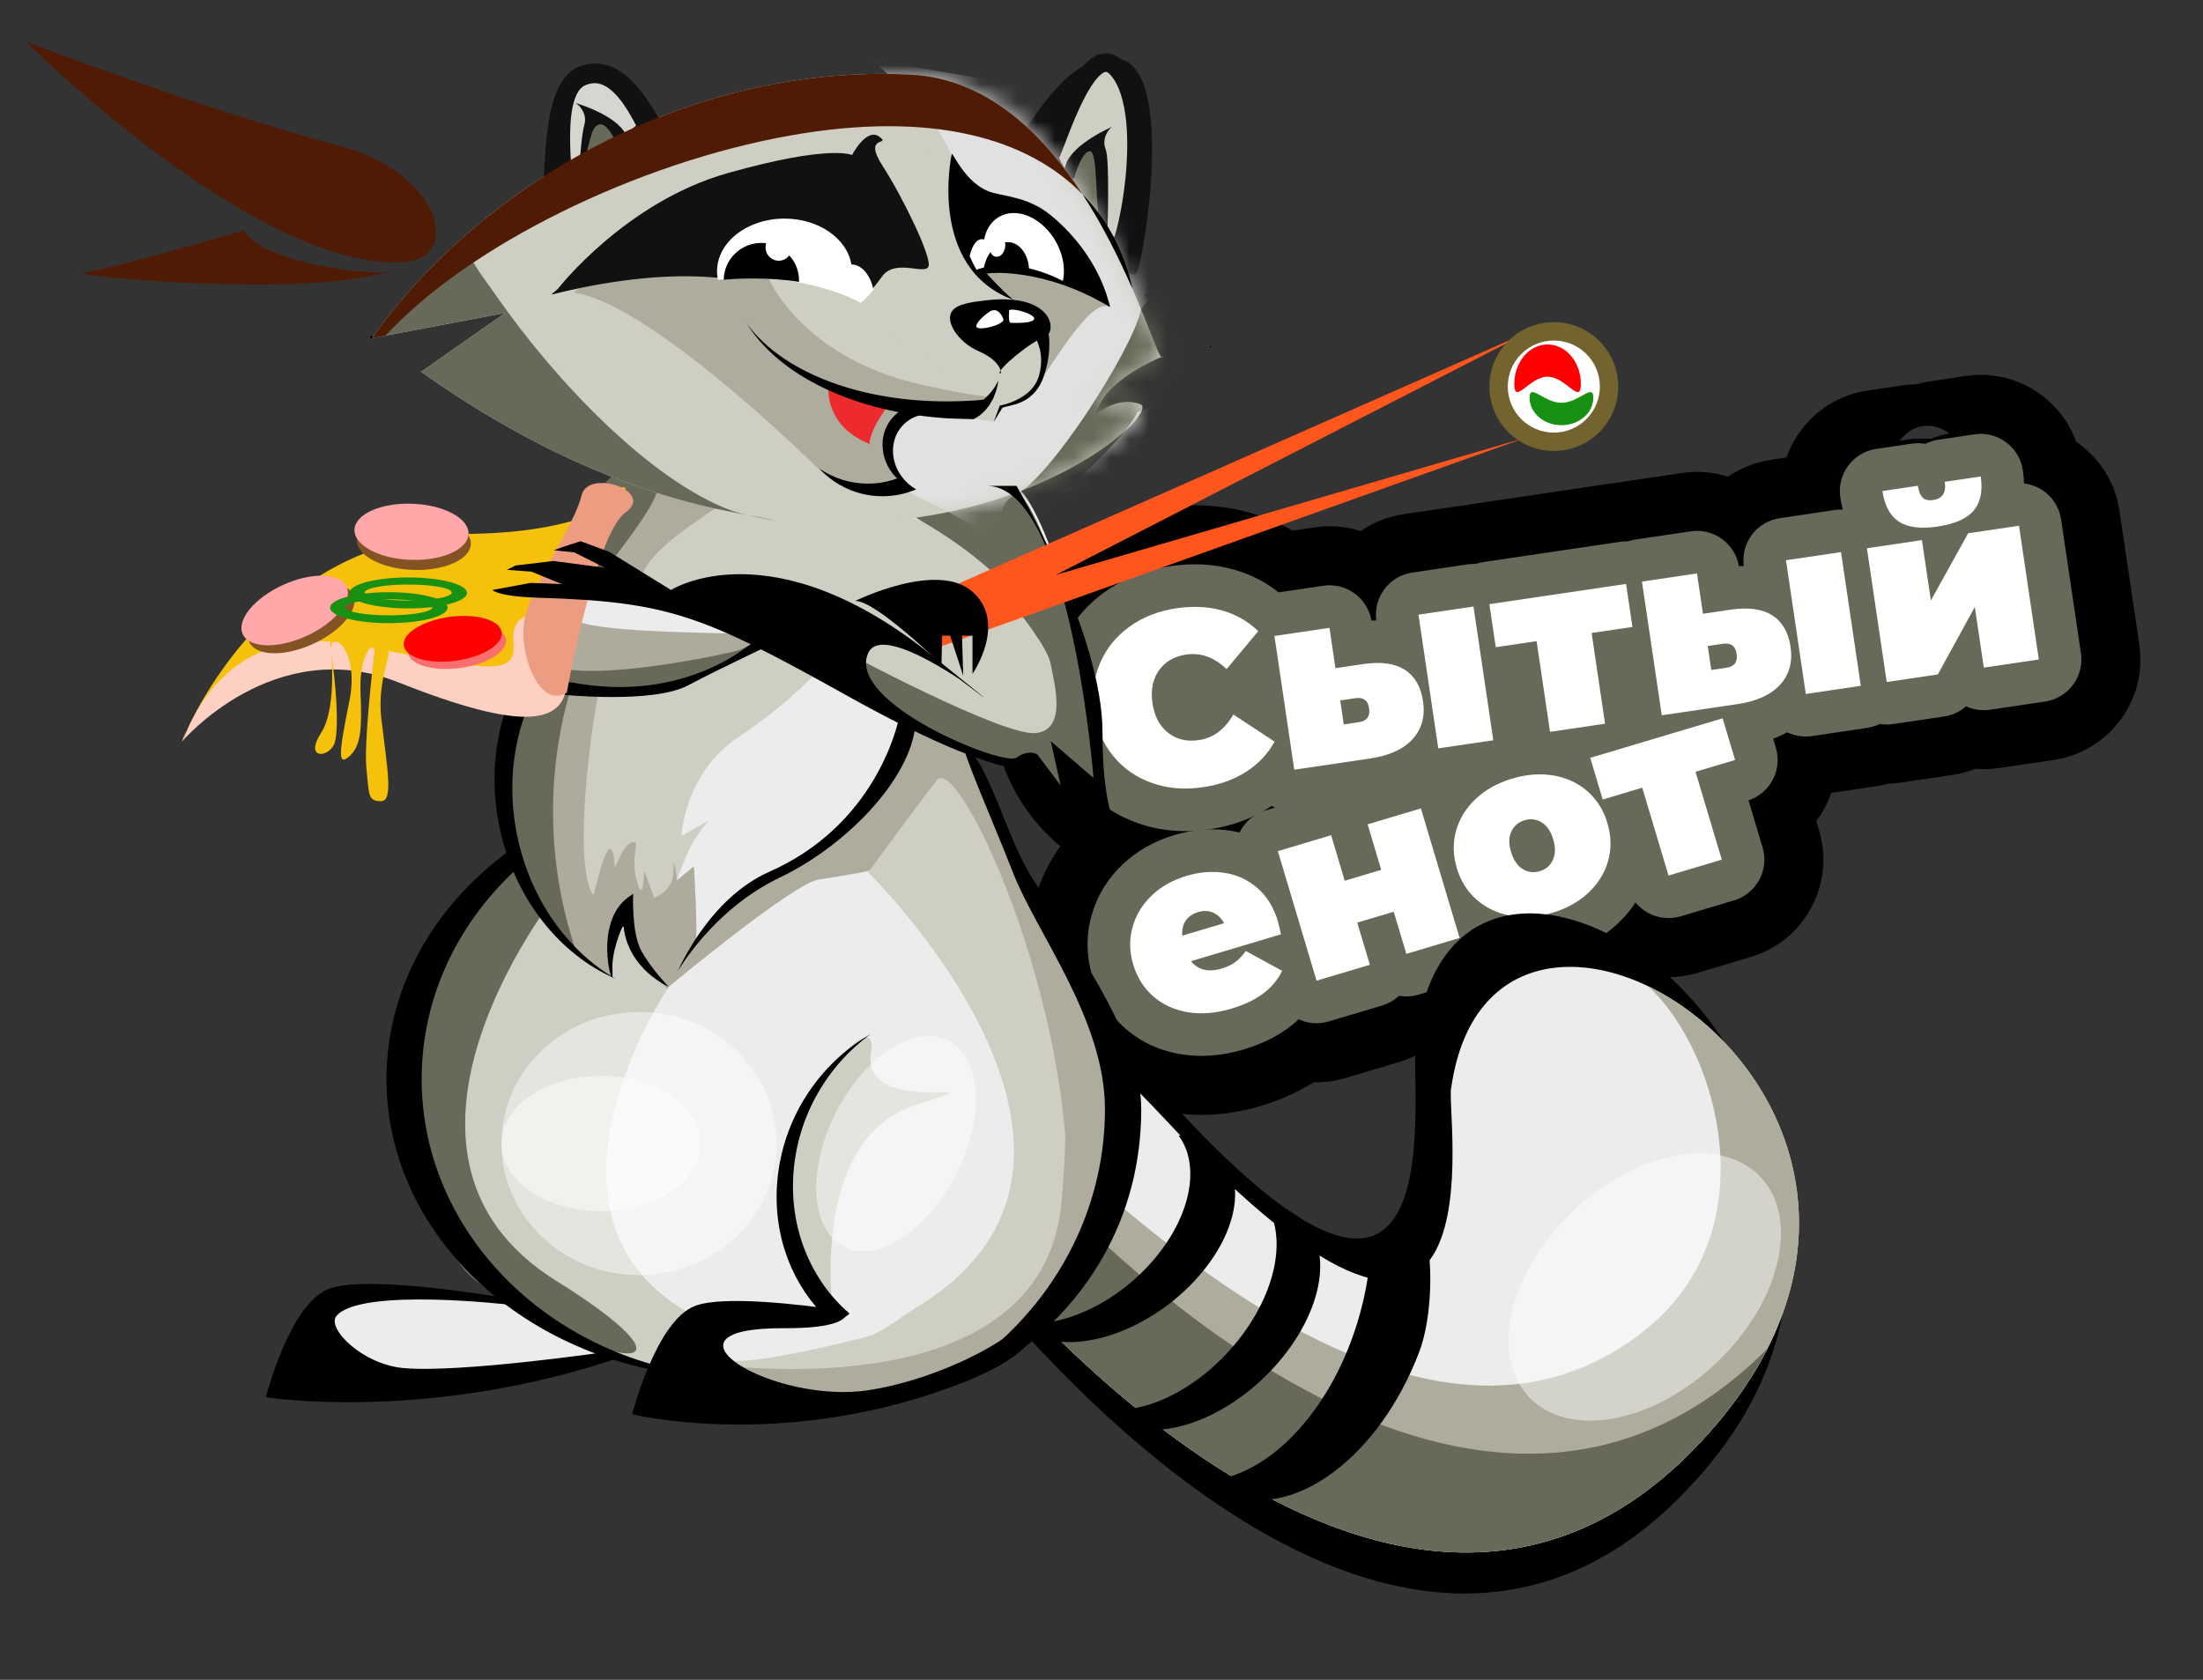 <svg width="118" height="90" viewBox="0 0 118 90" fill="none" xmlns="http://www.w3.org/2000/svg">
<rect x="0" y="0" width="118" height="90" fill="#333333" stroke="none"/>
<path d="M72.331 36.109C73.84 37.797 74.177 40.306 73.032 42.371C72.228 43.824 71.115 45.016 69.681 45.934C68.423 46.741 66.948 47.306 65.229 47.56C63.335 47.84 61.572 47.665 59.936 47.096C58.127 46.467 56.636 45.427 55.45 43.992C54.283 42.581 53.523 40.905 53.232 38.938C52.94 36.971 53.182 35.147 53.89 33.458C54.609 31.741 55.735 30.313 57.284 29.185C58.685 28.168 60.321 27.489 62.215 27.209C63.934 26.954 65.51 27.067 66.947 27.473C68.585 27.938 69.996 28.756 71.187 29.913C72.882 31.558 73.286 34.057 72.331 36.109ZM63.661 36.895C63.627 36.931 63.596 36.968 63.568 37.01L63.588 37.404L63.683 37.788C63.722 37.819 63.763 37.846 63.806 37.871C63.856 37.81 63.895 37.74 63.926 37.665C63.968 37.563 64.014 37.461 63.996 37.344C63.979 37.226 63.906 37.142 63.836 37.057C63.784 36.994 63.727 36.938 63.661 36.895Z" fill="black"/>
<path d="M72.88 28.457C73.546 27.996 74.325 27.676 75.181 27.549L78.128 27.113C81.101 26.673 83.867 28.726 84.308 31.698L85.369 38.864C85.809 41.835 83.756 44.603 80.784 45.043L77.837 45.48C77.319 45.556 76.808 45.557 76.313 45.49C75.671 45.724 74.963 45.905 74.183 46.021L70.123 46.622C67.15 47.062 64.383 45.008 63.943 42.037L62.882 34.871C62.442 31.899 64.494 29.132 67.467 28.692L70.414 28.255C71.27 28.128 72.109 28.209 72.88 28.457Z" fill="black"/>
<path d="M91.276 37.45L91.354 37.977C91.794 40.949 89.742 43.717 86.769 44.157L83.822 44.593C80.85 45.033 78.083 42.98 77.642 40.008L77.564 39.481C76.093 38.697 74.999 37.248 74.736 35.472L74.394 33.166C73.954 30.195 76.007 27.427 78.979 26.987L86.301 25.902C89.273 25.462 92.04 27.516 92.48 30.488L92.822 32.793C93.085 34.57 92.458 36.273 91.276 37.45Z" fill="black"/>
<path d="M92.565 25.542C93.231 25.081 94.01 24.761 94.866 24.634L97.813 24.198C100.786 23.757 103.552 25.811 103.993 28.783L105.054 35.948C105.494 38.92 103.441 41.688 100.469 42.128L97.522 42.564C97.004 42.641 96.493 42.642 95.998 42.575C95.356 42.808 94.648 42.99 93.868 43.105L89.808 43.707C86.835 44.147 84.068 42.093 83.628 39.121L82.567 31.956C82.127 28.984 84.179 26.217 87.152 25.776L90.099 25.34C90.955 25.213 91.794 25.294 92.565 25.542Z" fill="black"/>
<path d="M95.39 26.482C95.299 23.754 97.268 21.334 100.032 20.925L101.931 20.644C102.175 20.608 102.418 20.588 102.659 20.586C102.889 20.518 103.128 20.467 103.372 20.43L105.297 20.145C107.902 19.759 110.349 21.289 111.211 23.673C112.421 24.5 113.296 25.809 113.527 27.371L114.588 34.536C115.029 37.508 112.976 40.276 110.003 40.716L107.056 41.152C106.632 41.215 106.211 41.226 105.801 41.191C105.417 41.345 105.012 41.455 104.594 41.517L101.857 41.922C98.884 42.362 96.117 40.309 95.677 37.337L94.616 30.172C94.418 28.837 94.724 27.543 95.39 26.482ZM103.41 23.516C103.737 23.386 104.079 23.286 104.431 23.222C104.066 22.984 103.613 22.736 102.991 22.828C102.378 22.919 102.025 23.288 101.751 23.614L102.148 23.555C102.575 23.492 102.998 23.481 103.41 23.516Z" fill="black"/>
<path d="M73.997 50.875C74.241 52.014 74.123 53.24 73.582 54.37C72.535 56.551 70.634 58.324 67.535 59.25C65.829 59.76 64.232 59.846 62.751 59.602C60.963 59.309 59.455 58.582 58.197 57.483C56.917 56.367 56.002 54.963 55.489 53.246C54.972 51.515 54.969 49.84 55.417 48.223C55.859 46.632 56.688 45.234 57.93 44.046C59.032 42.992 60.38 42.196 62.005 41.711C63.535 41.254 65.024 41.164 66.469 41.395C68.159 41.666 69.646 42.362 70.932 43.481C72.165 44.555 73.117 45.974 73.666 47.815C73.685 47.878 73.774 48.214 73.917 48.828C74.077 49.518 74.097 50.21 73.997 50.875ZM65.487 51.875C65.695 51.663 65.827 51.41 65.904 51.13C65.93 51.037 65.95 50.943 65.964 50.849L64.313 51.343L64.511 51.955C64.782 52.015 65.09 51.995 65.434 51.893C65.452 51.887 65.47 51.882 65.487 51.875ZM64.125 49.892L65.54 49.469C65.483 49.405 65.42 49.345 65.355 49.287C65.163 49.12 64.95 48.983 64.698 48.907L64.125 49.892Z" fill="black"/>
<path d="M70.747 39.336C71.045 39.181 71.362 39.052 71.696 38.952L74.55 38.099C77.43 37.239 80.462 38.877 81.322 41.755L83.395 48.696C84.255 51.574 82.619 54.606 79.74 55.467L76.885 56.32C76.551 56.419 76.215 56.483 75.881 56.519C75.582 56.673 75.266 56.803 74.932 56.903L72.077 57.756C69.198 58.616 66.166 56.979 65.306 54.1L63.233 47.16C62.373 44.281 64.009 41.249 66.888 40.389L69.743 39.536C70.076 39.436 70.412 39.37 70.747 39.336Z" fill="black"/>
<path d="M84.699 54.122C83.057 54.612 81.481 54.69 79.976 54.422C78.256 54.117 76.785 53.402 75.543 52.326C74.263 51.217 73.338 49.809 72.817 48.069C72.297 46.328 72.299 44.643 72.761 43.016C73.212 41.421 74.059 40.014 75.341 38.816C76.448 37.78 77.802 36.991 79.435 36.503C81.08 36.012 82.65 35.929 84.139 36.188C85.881 36.486 87.366 37.207 88.617 38.304C89.879 39.41 90.795 40.812 91.312 42.543C91.829 44.273 91.832 45.948 91.384 47.565C90.943 49.157 90.105 50.57 88.825 51.777C87.717 52.825 86.354 53.627 84.699 54.122ZM82.474 46.675C82.804 46.577 83.039 46.376 83.178 46.072C83.318 45.767 83.323 45.4 83.194 44.968C83.065 44.537 82.86 44.235 82.577 44.06C82.296 43.888 81.989 43.849 81.659 43.948C81.329 44.046 81.095 44.247 80.954 44.545C80.813 44.846 80.807 45.211 80.936 45.643C81.065 46.075 81.271 46.379 81.555 46.557C81.838 46.735 82.144 46.774 82.474 46.675Z" fill="black"/>
<path d="M97.285 43.988L97.438 44.5C98.298 47.378 96.662 50.411 93.783 51.271L90.928 52.124C88.049 52.984 85.017 51.346 84.157 48.468L84.004 47.956C82.435 47.39 81.146 46.114 80.632 44.394L79.965 42.161C79.105 39.282 80.741 36.25 83.621 35.389L90.712 33.271C93.591 32.41 96.623 34.048 97.483 36.926L98.15 39.16C98.665 40.88 98.287 42.654 97.285 43.988Z" fill="black"/>
<path d="M71.008 40.701C72.934 40.701 74.495 39.514 74.495 38.05C74.495 36.587 72.934 35.4 71.008 35.4C69.083 35.4 67.522 36.587 67.522 38.05C67.522 39.514 69.083 40.701 71.008 40.701Z" fill="#686958"/>
<path d="M91.515 37.242C93.42 37.242 94.964 36.435 94.964 35.439C94.964 34.443 93.42 33.636 91.515 33.636C89.61 33.636 88.066 34.443 88.066 35.439C88.066 36.435 89.61 37.242 91.515 37.242Z" fill="#686958"/>
<path d="M82.022 47.492C83.047 47.492 83.879 46.519 83.879 45.32C83.879 44.12 83.047 43.148 82.022 43.148C80.997 43.148 80.166 44.12 80.166 45.32C80.166 46.519 80.997 47.492 82.022 47.492Z" fill="#686958"/>
<path d="M67.906 36.765L69.526 37.829C70.522 38.485 70.846 39.797 70.268 40.841C69.718 41.834 68.956 42.646 67.976 43.273C67.07 43.855 66.003 44.251 64.766 44.434C63.409 44.635 62.145 44.518 60.973 44.112C59.729 43.679 58.701 42.964 57.885 41.977C57.077 41.002 56.559 39.836 56.358 38.475C56.156 37.112 56.314 35.848 56.804 34.678C57.299 33.497 58.076 32.517 59.142 31.742C60.145 31.014 61.321 30.536 62.678 30.335C63.915 30.151 65.051 30.221 66.086 30.515C67.206 30.832 68.171 31.388 68.985 32.179C69.841 33.011 69.911 34.36 69.148 35.277L67.906 36.765Z" fill="#686958"/>
<path d="M73.458 33.247C73.546 33.242 73.633 33.24 73.718 33.24C73.55 32.004 74.407 30.86 75.644 30.677L78.591 30.241C79.837 30.056 80.997 30.915 81.181 32.161L82.242 39.327C82.427 40.572 81.566 41.731 80.32 41.915L77.373 42.352C76.903 42.421 76.445 42.342 76.047 42.151C75.407 42.5 74.635 42.757 73.719 42.893L69.659 43.494C68.413 43.679 67.253 42.819 67.069 41.574L66.008 34.408C65.823 33.163 66.684 32.004 67.93 31.82L70.877 31.383C72.104 31.201 73.247 32.032 73.458 33.247ZM71.865 38.056L71.938 38.546L73.051 38.382C73.094 38.375 73.135 38.369 73.176 38.363L73.346 38.133C73.348 38.075 73.344 38.011 73.334 37.942C73.329 37.906 73.322 37.873 73.314 37.842L71.865 38.056Z" fill="#686958"/>
<path d="M87.842 35.835L88.228 38.44C88.412 39.686 87.552 40.844 86.305 41.029L83.359 41.465C82.112 41.65 80.953 40.791 80.768 39.545L80.382 36.94C79.163 37.083 78.043 36.232 77.862 35.009L77.52 32.703C77.336 31.458 78.196 30.299 79.442 30.115L86.763 29.03C88.01 28.846 89.169 29.705 89.354 30.951L89.695 33.256C89.876 34.48 89.051 35.619 87.842 35.835Z" fill="#686958"/>
<path d="M93.143 30.332C93.231 30.327 93.317 30.325 93.403 30.324C93.235 29.088 94.092 27.945 95.329 27.762L98.276 27.325C99.522 27.141 100.682 28 100.866 29.246L101.927 36.411C102.112 37.657 101.251 38.816 100.005 39L97.058 39.437C96.588 39.506 96.13 39.427 95.732 39.235C95.092 39.585 94.32 39.842 93.404 39.978L89.344 40.579C88.098 40.764 86.938 39.904 86.754 38.658L85.693 31.493C85.508 30.247 86.369 29.089 87.615 28.904L90.562 28.468C91.789 28.286 92.932 29.117 93.143 30.332ZM91.55 35.141L91.623 35.631L92.736 35.466C92.778 35.46 92.82 35.454 92.861 35.448L93.031 35.218C93.033 35.159 93.029 35.096 93.019 35.027C93.013 34.99 93.007 34.958 92.999 34.926L91.55 35.141Z" fill="#686958"/>
<path d="M98.751 27.464C98.676 27.208 98.616 26.936 98.573 26.642C98.388 25.396 99.248 24.235 100.495 24.051L102.394 23.77C102.646 23.732 102.894 23.739 103.131 23.78C103.346 23.672 103.582 23.593 103.834 23.556L105.76 23.271C107.006 23.087 108.165 23.948 108.35 25.194C108.386 25.439 108.408 25.676 108.415 25.902C109.412 26.022 110.247 26.793 110.401 27.834L111.462 34.999C111.646 36.245 110.786 37.403 109.54 37.588L106.593 38.024C106.138 38.092 105.696 38.021 105.307 37.842C104.98 38.131 104.573 38.324 104.131 38.389L101.393 38.794C100.147 38.979 98.988 38.12 98.803 36.874L97.742 29.709C97.607 28.799 98.029 27.937 98.751 27.464Z" fill="#686958"/>
<path d="M70.705 50.972C71.02 51.587 71.052 52.334 70.732 53.001C70.029 54.465 68.71 55.601 66.63 56.222C65.429 56.581 64.305 56.656 63.263 56.485C62.091 56.292 61.099 55.823 60.275 55.103C59.442 54.375 58.851 53.46 58.517 52.341C58.179 51.213 58.17 50.121 58.463 49.068C58.752 48.024 59.298 47.109 60.112 46.331C60.868 45.609 61.796 45.071 62.909 44.739C63.958 44.425 64.979 44.358 65.969 44.517C67.062 44.69 68.025 45.14 68.857 45.864C69.666 46.569 70.277 47.511 70.638 48.72C70.653 48.771 70.722 49.043 70.838 49.541C70.953 50.038 70.896 50.536 70.705 50.972Z" fill="#686958"/>
<path d="M71.693 42.503C71.943 42.268 72.249 42.085 72.6 41.98L75.455 41.127C76.662 40.767 77.933 41.453 78.293 42.66L80.367 49.6C80.728 50.807 80.041 52.077 78.834 52.437L75.98 53.29C75.629 53.395 75.272 53.412 74.934 53.352C74.684 53.587 74.377 53.769 74.026 53.874L71.172 54.727C69.965 55.087 68.695 54.402 68.334 53.196L66.26 46.255C65.9 45.048 66.586 43.777 67.793 43.416L70.647 42.564C70.998 42.459 71.355 42.444 71.693 42.503Z" fill="#686958"/>
<path d="M83.794 51.094C82.659 51.433 81.57 51.496 80.529 51.311C79.399 51.11 78.429 50.645 77.612 49.938C76.78 49.217 76.183 48.296 75.845 47.164C75.507 46.032 75.501 44.935 75.801 43.877C76.097 42.831 76.657 41.911 77.498 41.126C78.266 40.409 79.208 39.869 80.339 39.531C81.481 39.19 82.569 39.123 83.603 39.302C84.742 39.498 85.716 39.964 86.534 40.681C87.356 41.401 87.947 42.319 88.284 43.447C88.621 44.576 88.63 45.667 88.338 46.721C88.049 47.764 87.495 48.689 86.656 49.48C85.889 50.205 84.94 50.752 83.794 51.094ZM81.821 44.491C81.482 44.593 81.248 44.808 81.105 45.122C81.04 45.261 80.949 45.423 81.008 45.621C81.071 45.831 81.244 45.918 81.382 46.003C81.669 46.181 81.977 46.234 82.312 46.134C82.647 46.034 82.876 45.82 83.018 45.514C83.087 45.368 83.184 45.2 83.121 44.99C83.062 44.792 82.897 44.706 82.767 44.626C82.475 44.441 82.161 44.39 81.821 44.491Z" fill="#686958"/>
<path d="M93.656 42.881L94.41 45.404C94.771 46.611 94.084 47.881 92.877 48.241L90.023 49.094C88.816 49.455 87.546 48.77 87.185 47.563L86.431 45.04C85.245 45.356 84.014 44.674 83.66 43.489L82.993 41.256C82.632 40.049 83.318 38.778 84.525 38.417L91.617 36.298C92.823 35.938 94.094 36.624 94.455 37.831L95.122 40.064C95.476 41.249 94.822 42.494 93.656 42.881Z" fill="#686958"/>
<path d="M64.432 42.178C63.462 42.321 62.559 42.248 61.722 41.958C60.885 41.666 60.192 41.189 59.643 40.525C59.094 39.861 58.751 39.067 58.614 38.141C58.477 37.215 58.575 36.356 58.908 35.561C59.241 34.767 59.766 34.109 60.483 33.587C61.2 33.067 62.043 32.735 63.012 32.591C63.903 32.459 64.72 32.498 65.465 32.708C66.211 32.921 66.854 33.289 67.396 33.816L65.703 35.847C65.029 35.214 64.308 34.954 63.539 35.068C62.893 35.164 62.405 35.449 62.073 35.923C61.742 36.394 61.628 36.98 61.731 37.679C61.835 38.378 62.113 38.904 62.568 39.261C63.022 39.618 63.572 39.748 64.218 39.652C64.987 39.539 65.602 39.083 66.063 38.282L68.273 39.735C67.906 40.396 67.397 40.935 66.746 41.352C66.094 41.772 65.322 42.046 64.432 42.178Z" fill="white"/>
<path d="M73.011 35.58C73.963 35.439 74.707 35.54 75.245 35.885C75.782 36.23 76.108 36.79 76.223 37.568C76.343 38.378 76.158 39.056 75.667 39.596C75.176 40.139 74.416 40.486 73.385 40.638L69.325 41.239L68.264 34.074L71.211 33.638L71.531 35.799L73.011 35.58ZM75.978 32.932L78.925 32.495L79.986 39.661L77.039 40.097L75.978 32.932ZM72.789 38.691C73.217 38.628 73.399 38.378 73.334 37.942C73.272 37.523 73.027 37.344 72.599 37.407L71.787 37.527L71.977 38.812L72.789 38.691Z" fill="white"/>
<path d="M87.439 33.59L85.252 33.914L85.972 38.774L83.025 39.211L82.305 34.351L80.118 34.675L79.776 32.369L87.098 31.285L87.439 33.59Z" fill="white"/>
<path d="M92.696 32.665C93.647 32.524 94.392 32.625 94.929 32.97C95.467 33.315 95.793 33.875 95.908 34.653C96.028 35.463 95.843 36.141 95.352 36.681C94.861 37.224 94.1 37.57 93.07 37.723L89.01 38.324L87.949 31.159L90.896 30.723L91.216 32.884L92.696 32.665ZM95.663 30.017L98.61 29.58L99.671 36.745L96.724 37.182L95.663 30.017ZM92.474 35.776C92.902 35.713 93.083 35.462 93.019 35.027C92.957 34.608 92.712 34.428 92.284 34.492L91.472 34.612L91.662 35.896L92.474 35.776Z" fill="white"/>
<path d="M99.998 29.375L102.945 28.938L103.424 32.173L105.421 28.571L108.145 28.168L109.206 35.333L106.259 35.77L105.778 32.52L103.797 36.134L101.059 36.54L99.998 29.375ZM103.788 28.211C102.88 28.345 102.189 28.259 101.715 27.951C101.24 27.64 100.945 27.094 100.829 26.308L102.728 26.026C102.771 26.314 102.853 26.523 102.975 26.652C103.096 26.781 103.293 26.827 103.563 26.787C104.052 26.714 104.254 26.388 104.169 25.813L106.094 25.528C106.21 26.314 106.084 26.922 105.716 27.358C105.347 27.791 104.704 28.075 103.788 28.211Z" fill="white"/>
<path d="M68.453 49.373C68.466 49.416 68.52 49.643 68.616 50.057L63.795 51.497C63.975 51.728 64.204 51.88 64.483 51.948C64.761 52.017 65.079 51.999 65.434 51.893C65.738 51.802 65.982 51.686 66.167 51.548C66.352 51.411 66.538 51.212 66.728 50.952L68.676 52.014C68.222 52.962 67.322 53.635 65.977 54.036C65.14 54.287 64.359 54.353 63.632 54.233C62.905 54.114 62.287 53.831 61.776 53.385C61.265 52.94 60.907 52.373 60.702 51.688C60.495 50.996 60.481 50.325 60.661 49.677C60.84 49.029 61.182 48.463 61.688 47.981C62.193 47.498 62.818 47.147 63.562 46.925C64.264 46.715 64.947 46.663 65.609 46.768C66.272 46.874 66.855 47.146 67.359 47.586C67.864 48.025 68.228 48.619 68.453 49.373ZM64.171 48.869C63.875 48.958 63.654 49.112 63.508 49.331C63.361 49.55 63.302 49.815 63.331 50.129L65.564 49.462C65.419 49.193 65.225 49.004 64.981 48.897C64.737 48.79 64.467 48.781 64.171 48.869Z" fill="white"/>
<path d="M68.446 45.602L71.3 44.749L72.028 47.187L73.982 46.603L73.254 44.166L76.108 43.313L78.182 50.253L75.327 51.106L74.653 48.847L72.699 49.431L73.374 51.69L70.519 52.543L68.446 45.602Z" fill="white"/>
<path d="M83.141 48.908C82.372 49.138 81.635 49.192 80.929 49.065C80.224 48.94 79.616 48.656 79.106 48.214C78.597 47.772 78.238 47.206 78.031 46.511C77.824 45.818 77.812 45.147 77.996 44.497C78.18 43.848 78.532 43.279 79.055 42.792C79.577 42.304 80.223 41.947 80.993 41.717C81.771 41.484 82.511 41.428 83.216 41.549C83.919 41.669 84.525 41.953 85.03 42.396C85.535 42.839 85.892 43.408 86.099 44.1C86.307 44.795 86.32 45.464 86.14 46.112C85.961 46.76 85.611 47.33 85.09 47.822C84.569 48.315 83.919 48.676 83.141 48.908ZM82.474 46.675C82.804 46.577 83.039 46.376 83.178 46.072C83.317 45.767 83.323 45.4 83.194 44.968C83.065 44.537 82.86 44.235 82.577 44.06C82.296 43.888 81.989 43.849 81.659 43.948C81.329 44.046 81.095 44.247 80.954 44.546C80.813 44.846 80.807 45.211 80.936 45.643C81.065 46.075 81.271 46.379 81.554 46.557C81.838 46.735 82.144 46.774 82.474 46.675Z" fill="white"/>
<path d="M92.937 40.717L90.818 41.35L92.225 46.057L89.371 46.91L87.964 42.203L85.846 42.836L85.178 40.603L92.27 38.484L92.937 40.717Z" fill="white"/>
<path fill-rule="evenodd" clip-rule="evenodd" d="M28.453 69.776C28.453 69.776 20.013 68.194 17.643 69.041C15.527 69.797 14.239 74.86 14.239 74.86C14.239 74.86 22.378 76.153 32.265 73.039C42.153 69.926 31.124 70.391 28.453 69.776Z" fill="black"/>
<path fill-rule="evenodd" clip-rule="evenodd" d="M75.885 55.371C75.222 57.316 79.165 78.662 60.106 56.041C46.649 40.071 47.582 52.753 51.035 61.285C52.15 64.037 49.284 62.057 49.292 62.207C49.292 62.207 72.108 94.498 89.431 76.566C106.535 58.858 78.381 38.214 75.885 55.371Z" fill="black"/>
<path fill-rule="evenodd" clip-rule="evenodd" d="M76.688 58.759C77.632 59.447 79.968 82.051 60.908 59.429C47.452 43.459 48.384 56.141 51.838 64.674C52.952 67.425 50.086 65.445 50.094 65.596C50.094 65.596 72.91 97.886 90.233 79.954C107.338 62.247 79.184 41.602 76.688 58.759Z" fill="black"/>
<path fill-rule="evenodd" clip-rule="evenodd" d="M77.737 58.251C77.358 59.314 81.055 79.922 62.334 59.893C49.117 45.753 50.09 57.608 53.504 65.402C54.605 67.915 51.798 66.239 51.806 66.38C51.806 66.38 74.243 95.252 91.067 77.294C107.679 59.56 80.089 41.972 77.737 58.251Z" fill="#ECECEC"/>
<path fill-rule="evenodd" clip-rule="evenodd" d="M88.3 52.851C92.132 56.457 94.629 65.866 88.292 71.113C73.199 83.609 51.321 54.352 51.587 57.933C51.573 57.832 54.173 59.139 53.072 57.316C52.53 56.417 52.039 55.449 51.655 54.494C50.724 56.699 51.815 61.546 53.504 65.402C54.605 67.915 51.798 66.239 51.806 66.38C51.806 66.38 74.243 95.252 91.067 77.294C100.998 66.69 95.129 56.141 88.3 52.851Z" fill="#AEAC9C"/>
<path fill-rule="evenodd" clip-rule="evenodd" d="M53.113 53.318C50.111 53.633 51.298 60.365 53.504 65.402C54.605 67.915 51.798 66.239 51.806 66.38C51.806 66.38 74.243 95.252 91.067 77.294C92.65 75.603 93.831 73.915 94.669 72.258C77.215 89.791 53.48 60.766 53.48 60.766C53.469 60.625 56.434 62.337 55.251 59.804C54.286 57.739 53.495 55.394 53.113 53.318Z" fill="#686958"/>
<path d="M91.96 72.998C95.378 69.734 96.42 65.278 94.288 63.045C92.155 60.811 87.656 61.647 84.237 64.91C80.819 68.174 79.777 72.63 81.909 74.864C84.042 77.097 88.541 76.262 91.96 72.998Z" fill="white" fill-opacity="0.47"/>
<path fill-rule="evenodd" clip-rule="evenodd" d="M63.128 60.835C63.697 60.892 64.222 61.044 64.676 61.3C66.9 62.559 66.584 65.846 63.971 68.638C61.358 71.43 57.431 72.675 55.207 71.416C54.928 71.259 54.689 71.07 54.49 70.853C56.782 71.237 59.873 69.839 61.92 67.345C63.855 64.986 64.268 62.365 63.128 60.835Z" fill="black"/>
<path fill-rule="evenodd" clip-rule="evenodd" d="M76.22 65.561C76.811 67.287 76.722 70.57 76.029 72.404C73.901 78.041 69.299 81.472 65.758 80.06C65.315 79.883 64.909 79.639 64.543 79.336C67.757 79.231 71.181 75.817 72.701 70.876C73.098 69.586 73.332 68.3 73.415 67.068C74.734 67.272 75.188 65.716 76.22 65.561Z" fill="black"/>
<path fill-rule="evenodd" clip-rule="evenodd" d="M67.809 64.537C68.368 64.596 68.88 64.759 69.321 65.035C71.479 66.393 71.089 69.97 68.45 73.02C65.811 76.069 61.916 77.443 59.758 76.086C59.487 75.916 59.257 75.711 59.066 75.476C61.313 75.883 64.388 74.347 66.463 71.624C68.424 69.048 68.894 66.195 67.809 64.537Z" fill="black"/>
<path fill-rule="evenodd" clip-rule="evenodd" d="M27.926 37.492L27.325 39.741L26.99 42.632C26.99 42.632 27.47 45.471 27.608 45.844C27.747 46.217 26.764 46.587 26.14 47.451C25.517 48.315 21.022 54.07 21.849 57.723C22.675 61.375 22.786 62.542 22.786 62.542L26.368 68.278L27.241 69.899C27.241 69.899 19.279 68.974 18.018 70.509C17.484 71.158 19.396 73.101 21.62 73.299C24.642 73.569 32.42 72.441 32.42 72.441C32.42 72.441 32.522 72.739 32.788 72.738C33.137 72.734 33.847 73.114 33.977 73.022C34.027 72.987 33.975 72.91 33.978 72.865C34.011 72.344 34.399 73.023 34.399 73.023C34.399 73.023 39.612 73.348 40.465 73.832C42.361 74.907 54.608 72.621 55.929 70.332C56.108 70.022 60.356 62.777 60.205 61.953C60.079 61.264 60.008 59.086 59.888 58.484C59.637 57.217 58.851 54.274 58.851 54.274C58.851 54.274 54.85 47.006 54.173 45.92C53.496 44.834 51.21 39.427 52.181 39.838C53.151 40.247 54.093 40.846 54.093 40.846L55.306 40.559L56.605 42.509L56.99 42.492L56.773 40.574L59.055 42.37C59.055 42.37 58.495 36.548 58.149 35.169C57.803 33.79 55.499 25.902 54.174 26.032C52.849 26.163 47.889 26.931 47.889 26.931C47.889 26.931 41.379 27.529 35.375 28.344C32.32 28.76 28.315 27.665 27.588 29.796C27.45 30.201 27.331 30.587 27.229 30.951C25.743 36.286 27.926 37.492 27.926 37.492Z" fill="#ECECEC"/>
<path fill-rule="evenodd" clip-rule="evenodd" d="M35.82 52.87C35.82 52.87 42.451 47.345 43.849 47.123C45.247 46.899 51.239 46.088 51.106 44.46C50.974 42.832 48.528 39.677 47.784 40.874C47.04 42.072 45.564 44.922 42.015 46.623C38.604 48.26 37.074 50.35 35.82 52.87Z" fill="#AFAC9D"/>
<path fill-rule="evenodd" clip-rule="evenodd" d="M55.562 63.251C56.258 62.41 54.896 49.97 47.731 41.846C46.227 40.143 49.334 39.884 48.859 38.133C48.438 36.584 50.101 36.37 50.101 36.37L52.074 39.278C52.074 39.278 52.163 41.753 53.15 43.381C54.137 45.009 56.115 49.207 57.484 51.73C58.854 54.252 59.216 64.815 55.562 63.251Z" fill="#AFAC9D"/>
<path fill-rule="evenodd" clip-rule="evenodd" d="M35.792 48.563C35.792 48.563 36.322 46.737 36.971 45.4C37.258 44.807 37.956 43.961 37.956 43.961L36.5 44.789C36.5 44.789 36.655 41.412 39.569 39.48C42.481 37.55 44.18 35.555 44.18 35.555L49.082 39.017L54.364 41.068L55.4 41.041L55.905 41.666L57.034 42.104L56.684 40.49L58.525 42.682L58.825 42.8C58.825 42.8 56.199 29.802 48.436 27.605C40.672 25.408 36.985 25.59 35.551 27.311C34.116 29.032 28.53 42.324 30.311 45.92C32.093 49.517 31.462 49.727 31.462 49.727C31.462 49.727 33.615 47.58 34.037 48.465C34.457 49.35 34.923 50.559 34.923 50.559L35.792 48.563Z" fill="#CECEC3"/>
<path fill-rule="evenodd" clip-rule="evenodd" d="M36.466 26.579C36.466 26.579 32.718 31.499 31.694 39.325C30.669 47.151 31.798 47.957 31.798 47.957C31.798 47.957 32.248 45.994 32.551 45.577C32.854 45.159 32.899 46.217 32.928 46.42C32.958 46.624 33.314 45.281 33.849 45.138C34.383 44.994 33.72 45.806 34.104 47.184C34.486 48.561 34.501 46.639 34.501 46.639L35.036 48.095C35.036 48.095 36.082 47.763 36.08 46.637C36.079 45.511 36.256 47.167 36.256 47.167L37.171 46.412C37.171 46.412 37.398 50.197 37.256 50.534C37.115 50.872 35.726 53.014 35.726 53.014L35.194 52.693C35.194 52.693 34.144 51.655 33.615 49.812C33.085 47.969 33.264 49.081 33.264 49.081C33.264 49.081 32.663 50.486 32.606 51.215C32.55 51.942 32.804 52.497 32.804 52.497C32.804 52.497 28.756 49.748 27.703 46.133C26.651 42.518 26.687 39.002 27.758 37.386C28.829 35.77 30.835 28.287 31.029 27.629C31.224 26.971 32.914 25.41 32.914 25.41L36.466 26.579Z" fill="#AEAB9D"/>
<path fill-rule="evenodd" clip-rule="evenodd" d="M30.812 50.832C29.629 49.684 28.255 48.027 27.703 46.133C26.651 42.519 26.688 39.002 27.758 37.386C28.829 35.77 30.835 28.286 31.029 27.629C31.224 26.971 32.914 25.41 32.914 25.41L36.466 26.579C36.466 26.579 36.268 26.84 35.95 27.336C31.984 31.797 29.622 37.4 29.622 43.481C29.622 46.031 30.037 48.498 30.812 50.832Z" fill="#686958"/>
<path fill-rule="evenodd" clip-rule="evenodd" d="M35.82 52.869C35.82 52.869 26.775 66.232 38.406 71.092C46.489 74.47 42.209 76.251 34.956 73.305C31.771 72.011 27.039 69.862 24.172 66.443C20.577 62.158 20.944 57.663 21.378 55.361C22.078 51.644 24.224 50.588 24.064 50.047C23.804 49.171 27.849 46.338 27.849 46.338C27.849 46.338 29.004 50.542 32.767 52.331C32.829 52.361 32.687 51.753 32.737 51.373C32.856 50.477 32.942 49.115 33.11 49.34C33.76 50.208 35.797 53.546 35.82 52.869Z" fill="#CECEC3"/>
<path fill-rule="evenodd" clip-rule="evenodd" d="M29.673 48.095C29.673 48.095 18.893 61.826 29.785 68.618C37.353 73.34 33.951 73.847 27.147 69.704C24.16 67.886 25.034 68.236 22.648 64.097C19.658 58.911 23.072 52.532 23.072 52.532C23.072 52.532 23.731 48.622 25.703 48.083C26.132 47.965 26.326 47.851 26.714 47.13C28.179 44.411 30.353 47.284 29.673 48.095Z" fill="#686958"/>
<path d="M44.917 71.722C45.355 71.722 45.71 71.311 45.71 70.803C45.71 70.296 45.355 69.885 44.917 69.885C44.478 69.885 44.123 70.296 44.123 70.803C44.123 71.311 44.478 71.722 44.917 71.722Z" fill="#ECECEC"/>
<path fill-rule="evenodd" clip-rule="evenodd" d="M33.339 49.66C33.338 49.667 33.337 49.672 33.336 49.674C33.301 49.731 32.733 50.977 32.805 52.039C32.877 53.101 32.322 51.325 32.605 49.886C32.887 48.45 33.661 48.078 33.916 47.887C33.916 47.887 33.816 49.941 34.339 50.916C34.862 51.892 35.82 52.87 35.82 52.87C35.82 52.87 33.667 51.956 33.403 49.666C33.374 49.666 33.349 49.663 33.339 49.66Z" fill="black"/>
<path fill-rule="evenodd" clip-rule="evenodd" d="M27.509 45.416C27.616 45.712 27.74 46.038 27.875 46.372C24.612 49.281 22.586 53.333 22.586 57.812C22.586 66.514 30.233 73.605 39.745 73.826C39.585 73.831 39.423 73.832 39.262 73.832C29.018 73.832 20.701 66.654 20.701 57.812C20.701 52.818 23.354 48.355 27.509 45.416Z" fill="black"/>
<path fill-rule="evenodd" clip-rule="evenodd" d="M45.389 70.25C46.942 70.476 48.076 70.688 48.076 70.688C48.822 71.107 52.293 71.172 53.788 71.695C55.093 70.742 55.987 69.597 56.174 68.328C56.85 63.76 45.096 69.704 45.096 69.704C45.096 69.704 45.388 69.955 45.389 70.25Z" fill="#ECECEC"/>
<path fill-rule="evenodd" clip-rule="evenodd" d="M45.389 70.25C45.396 70.505 45.184 70.794 44.373 70.977C43.855 71.093 43.093 71.167 41.989 71.161C34.602 71.126 41.4 75.28 46.543 74.481C49.214 74.066 51.924 73.076 53.788 71.695C52.293 71.172 48.822 71.107 48.076 70.688C48.076 70.688 46.942 70.476 45.389 70.25Z" fill="#ECECEC"/>
<path fill-rule="evenodd" clip-rule="evenodd" d="M46.502 46.74C46.502 46.74 62.165 62.082 49.125 70.028C48.142 70.627 47.28 71.412 46.262 71.666C37.288 73.903 39.344 72.318 37.382 73.014C34.304 74.105 36.176 74.969 35.82 75.126C35.315 75.349 36.196 76.066 39.891 75.557C47.58 74.499 56.278 71.996 56.992 66.102C58.291 55.378 51.415 40.183 50.169 41.807C48.923 43.43 46.502 46.74 46.502 46.74Z" fill="#CECEC3"/>
<path fill-rule="evenodd" clip-rule="evenodd" d="M37.548 73.014C37.548 73.014 55.891 75.977 56.867 64.334C57.424 57.688 56.935 52.929 55.936 49.312C55.185 46.593 55.134 47.161 56.326 49.303C58.09 52.471 59.74 55.495 60.209 56.804C61.318 59.893 59.466 64.446 58.057 67.058C56.647 69.668 54.545 75.919 38.736 74.814C32.82 74.4 35.468 74.051 35.726 73.774C36.158 73.309 37.615 73.044 37.548 73.014Z" fill="#AFAC9D"/>
<path fill-rule="evenodd" clip-rule="evenodd" d="M51.053 73.774C51.52 73.704 52.628 73.373 53.45 73.205C58.284 70.079 61.129 65.184 61.129 59.428C61.129 55.782 58.15 51.623 55.251 46.981C53.884 44.793 52.965 40.849 51.592 39.838C51.481 40.156 53.333 44.364 54.247 46.723C55.513 49.988 59.185 54.615 59.185 59.428C59.185 65.413 55.953 70.689 51.053 73.774Z" fill="black"/>
<path fill-rule="evenodd" clip-rule="evenodd" d="M64.805 18.574C64.825 18.593 64.841 18.602 64.855 18.596C64.868 18.59 64.879 18.573 64.888 18.54C64.888 18.54 64.858 18.552 64.805 18.574Z" fill="black"/>
<path fill-rule="evenodd" clip-rule="evenodd" d="M64.805 18.574C64.825 18.593 64.841 18.602 64.855 18.596C64.868 18.59 64.879 18.573 64.888 18.54C64.888 18.54 64.858 18.552 64.805 18.574Z" fill="black"/>
<path fill-rule="evenodd" clip-rule="evenodd" d="M64.805 18.574C64.825 18.593 64.841 18.602 64.855 18.596C64.868 18.59 64.879 18.573 64.888 18.54C64.888 18.54 64.858 18.552 64.805 18.574Z" fill="black"/>
<path fill-rule="evenodd" clip-rule="evenodd" d="M30.144 36.834C30.144 36.834 35.224 37.06 35.516 36.981C35.687 36.935 41.169 34.883 40.464 34.271C39.968 33.839 33.434 34.726 32.738 34.904C31.055 35.331 30.008 34.999 29.864 35.416C29.721 35.831 30.144 36.834 30.144 36.834Z" fill="#686958"/>
<path fill-rule="evenodd" clip-rule="evenodd" d="M30.138 37.221C30.138 37.221 34.975 37.716 36.85 36.723C38.725 35.729 42.302 34.056 42.302 34.056L40.394 34.332C40.394 34.332 36.546 38.042 29.786 36.383C29.316 36.27 28.912 36.177 28.565 36.103C27.308 35.84 28.706 36.411 28.665 36.536C28.605 36.718 27.605 36.596 28.487 36.92C29.244 37.199 29.996 37.385 30.138 37.221Z" fill="black"/>
<path fill-rule="evenodd" clip-rule="evenodd" d="M37.307 32.93C37.307 32.93 31.993 31.601 31.286 32.02C30.579 32.441 30.257 33.815 29.964 34.699C29.671 35.582 29.365 35.37 30.975 35.331C32.585 35.293 40.568 34.637 40.644 34.075C40.721 33.514 38.362 33.723 37.307 32.93Z" fill="#ECECEC"/>
<path fill-rule="evenodd" clip-rule="evenodd" d="M30.579 33.007C30.91 34.169 42.506 33.768 40.836 34.145C40.538 34.212 40.129 34.712 39.377 34.89C36.261 35.625 30.074 36.576 29.439 35.381C28.706 33.997 30.579 33.007 30.579 33.007Z" fill="#AEAB9D"/>
<path fill-rule="evenodd" clip-rule="evenodd" d="M34.345 31.322C34.121 28.971 41.621 25.888 39.068 25.988C35.46 26.13 34.362 24.74 34.362 24.74C34.362 24.74 33.901 24.38 31.918 27.503C29.935 30.625 33.013 30.691 34.345 31.322Z" fill="#AEAC9C"/>
<path fill-rule="evenodd" clip-rule="evenodd" d="M32.803 29.997C32.803 29.997 35.674 26.419 35.135 26.033C34.596 25.646 33.015 24.692 32.524 26.033C32.033 27.374 30.975 31.322 30.975 31.322C30.975 31.322 31.767 31.648 32.803 29.997Z" fill="#686958"/>
<path fill-rule="evenodd" clip-rule="evenodd" d="M49.05 27.738C49.05 27.738 54.138 30.53 54.605 32.79C54.752 33.505 55.306 32.241 55.437 32.068C55.719 31.693 55.52 31.338 55.52 31.338L56.185 29.567C56.185 29.567 54.92 25.744 53.913 26.259C52.907 26.772 49.607 26.887 49.05 27.738Z" fill="#686958"/>
<path fill-rule="evenodd" clip-rule="evenodd" d="M45.522 35.062C45.522 35.062 53.729 39.44 55.468 39.278C57.207 39.115 56.443 36.522 56.285 35.608C56.128 34.696 54.547 32.753 54.547 32.753L57.373 32.068L58.055 35.12C58.055 35.12 58.689 40.189 58.825 40.952C58.961 41.713 58.825 42.337 58.825 42.337L56.715 40.624L57.025 42.602L55.435 40.961L54.412 41.064C54.412 41.064 47.941 39.246 44.983 35.608C42.025 31.972 45.522 35.062 45.522 35.062Z" fill="#686958"/>
<path fill-rule="evenodd" clip-rule="evenodd" d="M60.841 14.692C61.184 14.437 63.029 3.835 59.998 3.168C56.969 2.499 54.643 7.94 54.513 7.26C54.449 6.927 59.244 15.061 60.841 14.692Z" fill="#111111"/>
<path fill-rule="evenodd" clip-rule="evenodd" d="M59.809 13.169C59.947 14.869 62.099 6.285 59.874 3.708C58.127 1.683 56.234 9.062 56.129 8.442C56.078 8.138 58.522 13.507 59.809 13.169Z" fill="#CECEC3" stroke="#111111" stroke-width="0.995" stroke-miterlimit="1.5" stroke-linecap="round" stroke-linejoin="round"/>
<path fill-rule="evenodd" clip-rule="evenodd" d="M57.114 9.351L57.526 8.699L58.123 7.992L58.663 7.898L58.889 8.608L59.032 9.924L58.846 11.699C58.846 11.699 57.109 10.115 57.114 9.351Z" fill="#686958"/>
<path fill-rule="evenodd" clip-rule="evenodd" d="M59.565 6.795C59.565 6.795 57.474 7.687 57.091 8.806C56.708 9.925 57.541 9.531 57.541 9.531C57.541 9.531 57.904 8.135 58.372 8.1C58.839 8.064 58.629 11.23 58.948 11.95C59.267 12.67 59.323 12.202 59.323 12.202C59.323 12.202 59.444 8.523 59.222 7.994C59 7.464 59.356 6.932 59.565 6.795Z" fill="#111111"/>
<path fill-rule="evenodd" clip-rule="evenodd" d="M19.984 18.047C25.575 10.136 36.631 3.387 48.785 3.997C57.847 4.45 61.564 18.465 62.203 19.129C61.761 19.312 59.677 20.236 58.954 21.576C58.143 23.077 59.326 21.047 61.071 21.652C62.798 22.25 46.288 36.718 22.556 19.92L27.052 16.768L20.049 18.095L19.984 18.047ZM62.203 19.129C62.242 19.169 62.27 19.16 62.287 19.095C62.287 19.095 62.257 19.107 62.203 19.129ZM19.817 18.045L19.842 17.944L19.984 18.047L19.935 18.117L19.794 18.143L19.814 18.057C19.838 18.064 19.85 18.068 19.85 18.068L19.817 18.045Z" fill="#CECEC3"/>
<mask id="mask0_46_2633" style="mask-type:luminance" maskUnits="userSpaceOnUse" x="19" y="3" width="44" height="26">
<path d="M19.984 18.047C25.575 10.136 36.631 3.387 48.785 3.997C57.847 4.45 61.564 18.465 62.203 19.129C61.761 19.312 59.677 20.236 58.954 21.576C58.143 23.077 59.326 21.047 61.071 21.652C62.798 22.25 46.288 36.718 22.556 19.92L27.052 16.768L20.049 18.095L19.984 18.047ZM62.203 19.129C62.242 19.169 62.27 19.16 62.287 19.095C62.287 19.095 62.257 19.107 62.203 19.129ZM19.817 18.045L19.842 17.944L19.984 18.047L19.935 18.117L19.794 18.143L19.814 18.057C19.838 18.064 19.85 18.068 19.85 18.068L19.817 18.045Z" fill="white"/>
</mask>
<g mask="url(#mask0_46_2633)">
<path fill-rule="evenodd" clip-rule="evenodd" d="M52.488 14.568C52.488 14.568 53.822 15.819 54.417 16.166C55.012 16.512 53.768 17.887 53.768 17.887L55.548 18.028L55.89 18.565C55.89 18.565 56.09 20.269 55.122 21.076C54.153 21.883 54.548 21.484 54.548 21.484L53.58 21.828L53.228 22.607C53.228 22.607 49.686 21.954 48.988 22.091C41.465 23.557 50.254 27.088 50.67 27.339C57.653 31.569 54.895 27.964 58.192 27.286C61.489 26.607 63.306 16.462 62.556 15.145C61.807 13.828 61.852 5.793 54.245 4.492L46.638 3.192C46.638 3.192 51.431 6.935 51.281 9.907C51.132 12.878 52.488 14.568 52.488 14.568Z" fill="#E1E1E1"/>
<path fill-rule="evenodd" clip-rule="evenodd" d="M55.122 21.043C55.825 20.701 58.249 15.841 59.445 16.436C59.87 16.224 55.444 11.636 53.703 12.699C52.791 13.256 52.175 14.017 51.751 14.566C50.015 16.81 48.282 15.314 47.457 15.103C45.983 14.727 47.703 17.763 47.982 17.907C48.308 18.076 53.302 17.654 54.079 17.054C56.208 17.939 56.604 19.461 55.122 21.043Z" fill="#AEAC9C"/>
<path fill-rule="evenodd" clip-rule="evenodd" d="M60.905 22.081C63.123 21.452 63.42 18.54 64.727 18.264C64.881 17.936 62.949 15.907 62.535 15.562C62.407 15.456 60.628 15.734 61.542 15.986C61.716 16.034 61.193 16.273 61.104 16.651C60.585 18.852 56.175 25.733 54.34 26.541C53.614 26.86 53.258 28.088 54.34 28.013C55.346 27.944 56.506 26.564 56.655 26.535C57.015 26.465 60.668 23.034 60.905 22.081Z" fill="#686958"/>
</g>
<path fill-rule="evenodd" clip-rule="evenodd" d="M28.997 9.893C29.362 9.788 28.811 4.406 31.031 3.568C33.932 2.471 35.449 7.229 35.58 6.548C35.643 6.217 30.594 10.264 28.997 9.893Z" fill="#111111"/>
<path fill-rule="evenodd" clip-rule="evenodd" d="M30.048 9.756C30.342 9.66 29.365 4.873 31.154 4.109C33.493 3.107 34.716 7.45 34.821 6.828C34.872 6.526 31.335 10.094 30.048 9.756Z" fill="#D6D6D1" stroke="#111111" stroke-width="0.995" stroke-miterlimit="1.5" stroke-linecap="round" stroke-linejoin="round"/>
<path fill-rule="evenodd" clip-rule="evenodd" d="M31.179 8.495L31.284 7.644C31.284 7.644 31.564 6.396 31.892 6.522C32.221 6.648 32.68 6.684 32.68 6.684C32.68 6.684 33.376 7.39 33.22 7.763C33.064 8.135 31.496 8.974 31.179 8.495Z" fill="#686958"/>
<path fill-rule="evenodd" clip-rule="evenodd" d="M30.815 5.514C30.815 5.514 33.001 6.139 33.52 7.202C34.038 8.265 33.164 7.977 33.164 7.977C33.164 7.977 32.63 6.637 32.161 6.661C31.693 6.683 31.636 7.461 31.409 8.214C31.181 8.968 31.068 8.511 31.068 8.511C31.068 8.511 31.15 7.213 31.305 6.661C31.459 6.107 31.04 5.623 30.815 5.514Z" fill="#111111"/>
<path fill-rule="evenodd" clip-rule="evenodd" d="M53.343 18.028C53.343 18.028 53.85 18.199 54.038 18.028C54.227 17.858 53.351 19.946 53.343 18.028Z" fill="white"/>
<path fill-rule="evenodd" clip-rule="evenodd" d="M53.228 22.607L53.685 21.857C53.965 21.681 55.312 21.77 55.88 20.237C56.615 18.256 56.077 16.03 54.598 16.257C53.118 16.483 56.401 17.379 55.656 20.112C55.292 21.449 53.551 21.729 53.551 21.729L53.228 22.607Z" fill="black"/>
<path fill-rule="evenodd" clip-rule="evenodd" d="M53.316 20.89C53.085 21.139 47.608 18.806 46.117 16.037C44.626 13.267 45.279 7.238 47.857 6.217C49.936 5.393 50.002 11.055 51.933 14.251C52.397 15.019 53.303 15.705 54.138 15.985C57.769 17.2 54.494 18.174 53.616 19.828C53.451 20.139 53.495 20.699 53.316 20.89Z" fill="#CECEC3"/>
<path fill-rule="evenodd" clip-rule="evenodd" d="M55.954 18.054C56.642 17.842 56.483 15.669 52.813 16.091C51.977 16.186 51.39 16.295 51.102 16.551C50.455 17.129 51.364 18.358 52.386 18.8C53.711 19.373 53.662 20.075 53.563 20.015C53.314 19.864 55.246 18.273 55.954 18.054Z" fill="black"/>
<path fill-rule="evenodd" clip-rule="evenodd" d="M52.986 16.709C52.986 16.709 52.307 17.172 52.296 17.48C52.284 17.787 53.87 17.397 53.743 17.088C53.616 16.779 53.375 16.453 52.986 16.709Z" fill="white"/>
<path fill-rule="evenodd" clip-rule="evenodd" d="M54.055 16.616C54.055 16.616 53.981 17.296 54.146 17.296C54.311 17.296 55.264 17.346 55.388 17.105C55.512 16.862 54.324 16.485 54.055 16.616Z" fill="white"/>
<path fill-rule="evenodd" clip-rule="evenodd" d="M59.428 16.436C59.434 16.425 59.439 16.415 59.445 16.406C58.989 14.474 57.742 12.71 56.246 11.503C55.137 10.607 53.948 10.531 53.197 10.332C51.627 9.914 50.946 7.857 50.967 8.315C50.967 8.315 49.671 14.367 54.276 16.062C54.298 16.08 54.32 16.096 54.341 16.113L54.382 16.099L54.276 16.062C53.665 15.562 52.838 14.643 52.838 14.643C52.838 14.643 55.789 14.266 59.413 16.426L59.428 16.436Z" fill="black"/>
<path fill-rule="evenodd" clip-rule="evenodd" d="M30.713 15.669C33.044 13.896 37.058 14.291 41.04 14.643C41.04 14.643 42.701 19.151 49.488 20.642C51.226 21.023 52.33 21.205 53.014 21.258C53.033 21.277 53.053 21.298 53.072 21.319C52.846 21.632 52.503 21.924 51.993 22.066C50.432 22.502 49.121 21.545 48.512 22.026C47.902 22.507 47.513 23.367 47.5 23.7C47.487 24.034 47.817 25.245 48.103 25.499C48.39 25.752 45.618 26.847 43.891 25.169C42.345 23.667 34.573 16.21 30.713 15.669Z" fill="#AEAC9C"/>
<path fill-rule="evenodd" clip-rule="evenodd" d="M29.529 15.787C29.659 15.665 29.784 15.557 29.885 15.472C29.885 15.472 33.484 10.825 38.986 9.272C44.487 7.719 45.638 8.308 45.638 8.308C45.638 8.308 46.405 6.82 47.095 7.322C47.785 7.826 46.173 7.178 47.271 8.882C48.37 10.587 49.903 13.761 49.736 14.266C49.569 14.771 47.959 13.823 47.247 14.812C46.535 15.801 46.108 16.099 46.108 16.099C46.108 16.099 43.168 14.343 38.35 14.874C38.305 14.869 38.259 14.865 38.211 14.861C34.917 14.585 31.382 15.314 29.529 15.787Z" fill="#111111"/>
<path fill-rule="evenodd" clip-rule="evenodd" d="M44.446 20.784C45.233 21.115 46.836 21.55 47.554 21.738L47.492 21.831C47.087 22.413 46.74 22.94 46.581 23.636L46.578 23.799H46.578L46.435 23.726C44.214 22.758 44.376 20.856 44.376 20.856L44.446 20.784Z" fill="#ED2B2F"/>
<path fill-rule="evenodd" clip-rule="evenodd" d="M38.458 14.993C38.423 14.846 38.406 14.694 38.406 14.537C38.406 12.977 40.026 11.711 42.02 11.711C43.855 11.711 45.372 12.783 45.604 14.168C46.155 14.168 46.623 14.737 46.786 15.526C46.35 16.053 46.1 16.227 46.1 16.227C46.1 16.227 43.207 14.499 38.458 14.993Z" fill="white"/>
<path fill-rule="evenodd" clip-rule="evenodd" d="M56.928 15.052C56.957 14.936 56.974 14.812 56.983 14.68C57.063 13.371 56.163 11.963 54.974 11.536C53.881 11.144 52.921 11.719 52.712 12.833C52.383 12.715 52.075 13.092 51.937 13.719C52.169 14.255 52.31 14.455 52.31 14.455C52.31 14.455 54.123 13.623 56.928 15.052Z" fill="white"/>
<path fill-rule="evenodd" clip-rule="evenodd" d="M39.987 17.31C39.992 17.318 39.998 17.328 40.003 17.336C42.04 20.144 46.809 21.864 52.361 21.444L52.682 21.41H52.682H52.683L52.688 21.406C53.068 21.086 53.315 20.73 53.47 20.39L53.474 20.381L53.473 20.391C53.449 20.583 53.412 20.757 53.365 20.917L53.197 21.358H53.194H53.196L53.18 21.387H53.179L53 21.696L52.934 21.786L52.781 21.974L52.719 22.041L52.522 22.223L52.285 22.385L52.15 22.459L50.828 22.419L50.809 22.417C45.745 22.108 41.724 20.112 40.003 17.336C39.997 17.328 39.991 17.318 39.984 17.31H39.987Z" fill="black"/>
<path fill-rule="evenodd" clip-rule="evenodd" d="M53.189 21.372L53.196 21.358H53.197L53.189 21.372Z" fill="white"/>
<path fill-rule="evenodd" clip-rule="evenodd" d="M38.766 14.988C38.781 13.897 39.678 13.015 40.781 13.015C40.87 13.015 40.958 13.022 41.044 13.036C41.017 13.104 41.005 13.18 41.005 13.259C41.005 13.65 41.322 13.969 41.712 13.969C41.942 13.969 42.147 13.858 42.274 13.684C42.601 14.034 42.797 14.503 42.797 15.019L42.793 15.102C41.083 14.836 39.463 14.922 38.766 14.988Z" fill="black"/>
<path fill-rule="evenodd" clip-rule="evenodd" d="M55.119 14.655C55.166 13.739 54.666 12.987 53.995 12.972C53.941 12.97 53.887 12.974 53.834 12.985C53.847 13.043 53.851 13.106 53.846 13.173C53.826 13.501 53.617 13.764 53.38 13.759C53.24 13.755 53.121 13.659 53.052 13.512C52.835 13.801 52.692 14.192 52.665 14.625L52.663 14.694C53.718 14.495 54.699 14.59 55.119 14.655Z" fill="black"/>
<path fill-rule="evenodd" clip-rule="evenodd" d="M39.222 27.372C40.14 27.706 43.702 28.282 39.348 27.462C34.363 26.523 28.702 24.27 22.556 19.92L27.052 16.767L20.048 18.095L19.984 18.047C21.328 16.145 22.989 14.309 24.906 12.627C25.009 13.843 25.698 14.578 26.678 15.985C29.701 20.322 34.808 25.764 39.222 27.372Z" fill="#686958"/>
<path fill-rule="evenodd" clip-rule="evenodd" d="M19.817 18.045L19.842 17.944L19.984 18.047L19.935 18.117L19.794 18.143L19.814 18.057C19.838 18.064 19.85 18.068 19.85 18.068L19.817 18.045Z" fill="black"/>
<path fill-rule="evenodd" clip-rule="evenodd" d="M20.651 17.981L20.048 18.095L19.984 18.047C25.575 10.136 36.631 3.387 48.784 3.997C52.87 4.201 55.869 7.161 57.987 10.415C55.073 7.418 49.939 5.912 42.344 7.257C34.081 8.72 25.072 13.176 20.651 17.981Z" fill="#501B04"/>
<path fill-rule="evenodd" clip-rule="evenodd" d="M1.382 2.231C1.382 2.231 11.235 5.984 18.227 7.826C23.613 9.246 24.903 13.958 21.421 14.06C13.492 14.294 1.382 2.231 1.382 2.231Z" fill="#501B04"/>
<path fill-rule="evenodd" clip-rule="evenodd" d="M13.078 12.335C13.078 12.335 5.902 14.453 4.511 14.587C3.12 14.719 14.163 15.794 19.357 14.88C20.084 14.752 20.888 14.575 20.691 14.589C18.952 14.707 13.732 13.867 13.078 12.335Z" fill="#501B04"/>
<path fill-rule="evenodd" clip-rule="evenodd" d="M57.987 10.415C59.116 12.141 59.995 13.951 60.657 15.472C60.242 13.552 59.36 11.818 57.987 10.415Z" fill="black"/>
<path fill-rule="evenodd" clip-rule="evenodd" d="M47.982 25.565C47.054 24.596 47.031 23.109 47.93 22.249C48.358 21.84 48.918 21.646 49.488 21.659C49.401 21.842 49.334 22.037 49.289 22.244C48.404 22.464 47.787 23.266 47.834 24.252C47.856 24.726 48.028 25.171 48.306 25.538L48.311 25.544C48.513 25.822 48.775 26.053 49.075 26.22L49.046 26.231C48.5 26.461 47.9 26.587 47.27 26.587C45.935 26.587 44.732 26.017 43.891 25.108C44.63 25.615 45.526 25.912 46.489 25.912C47.04 25.912 47.568 25.815 48.056 25.632L47.982 25.565Z" fill="black"/>
<path fill-rule="evenodd" clip-rule="evenodd" d="M44.564 69.704C44.564 69.704 43.533 60.973 49.021 59.211C54.509 57.448 46.021 60.086 46.654 56.339C47.286 52.592 37.623 63.81 44.564 69.704Z" fill="#CECEC3"/>
<path fill-rule="evenodd" clip-rule="evenodd" d="M44.373 70.716C44.538 70.871 45.276 70.656 45.497 70.375C43.465 68.616 42.272 65.872 42.502 62.819C42.733 59.755 44.345 57.062 46.65 55.395C43.885 56.973 41.885 59.945 41.626 63.384C41.405 66.31 42.492 68.952 44.373 70.716Z" fill="black"/>
<path fill-rule="evenodd" clip-rule="evenodd" d="M54.168 71.421C52.305 72.802 49.215 74.066 46.543 74.48C41.4 75.279 34.602 71.127 41.988 71.162C44.826 71.175 45.401 70.669 45.389 70.249C42.704 69.855 38.766 69.416 37.265 69.954C35.149 70.71 33.861 75.773 33.861 75.773C33.861 75.773 42.28 77.843 51.887 73.952C53.576 73.268 54.53 72.541 54.818 72.231C55.046 71.985 54.663 71.593 54.168 71.421Z" fill="black"/>
<path d="M34.228 68.318C38.298 68.318 41.597 65.161 41.597 61.268C41.597 57.374 38.298 54.218 34.228 54.218C30.158 54.218 26.858 57.374 26.858 61.268C26.858 65.161 30.158 68.318 34.228 68.318Z" fill="white" fill-opacity="0.47"/>
<path d="M32.19 64.893C35.134 64.893 37.521 63.27 37.521 61.268C37.521 59.266 35.134 57.642 32.19 57.642C29.245 57.642 26.859 59.266 26.859 61.268C26.859 63.27 29.245 64.893 32.19 64.893Z" fill="white" fill-opacity="0.47"/>
<path d="M51.231 62.9C52.772 59.845 52.571 56.639 50.783 55.737C48.995 54.836 46.298 56.581 44.757 59.635C43.217 62.689 43.418 65.896 45.206 66.797C46.993 67.699 49.691 65.954 51.231 62.9Z" fill="white" fill-opacity="0.47"/>
<path fill-rule="evenodd" clip-rule="evenodd" d="M48.159 38.437C48.062 38.919 46.879 44.205 41.204 46.709C37.936 48.15 36.307 52.039 36.307 52.039C36.307 52.039 38.157 48.747 41.769 47.016C45.312 45.319 48.709 41.811 49.032 38.885L48.159 38.437Z" fill="black"/>
<path fill-rule="evenodd" clip-rule="evenodd" d="M9.739 39.741C9.739 39.741 13.962 28.687 24.952 28.605C35.941 28.523 34.19 23.195 31.409 28.337C28.628 33.478 29.424 35.608 29.424 35.608L28.457 36.37C28.457 36.37 22.483 36.548 20.05 35.386C17.618 34.224 10.509 36.944 9.739 39.741Z" fill="#F6C10B"/>
<path fill-rule="evenodd" clip-rule="evenodd" d="M28.746 34.943C28.963 35.18 29.209 35.443 29.472 35.721C27.743 38.077 26.999 41.394 27.709 44.803C28.422 48.224 30.441 50.975 32.979 52.442C30 51.16 27.555 48.163 26.755 44.323C26.015 40.768 26.855 37.313 28.746 34.943Z" fill="black"/>
<path fill-rule="evenodd" clip-rule="evenodd" d="M9.739 39.741C9.739 39.741 14.666 33.919 21.316 36.551C27.966 39.183 30.813 39.104 30.304 35.701C29.794 32.297 27.293 32.414 27.499 34.367C27.706 36.321 26.22 35.906 19.101 34.556C11.983 33.205 10.222 38.817 9.739 39.741Z" fill="#FED0C1"/>
<path fill-rule="evenodd" clip-rule="evenodd" d="M30.361 37.107C30.361 37.107 31.887 28.609 33.503 27.458C35.12 26.306 31.48 25.083 31.149 26.548C30.818 28.016 28.602 31.207 28.137 32.998C27.673 34.791 28.846 38.063 30.361 37.107Z" fill="#EC9C81"/>
<path fill-rule="evenodd" clip-rule="evenodd" d="M51.36 36.278C54.218 38.565 51.589 36.514 51.301 36.327C49.461 35.126 46.996 33.829 46.493 35.008C45.354 37.675 53.744 41.083 54.447 40.594C55.15 40.105 55.568 40.43 55.568 40.43L56.811 42.08L56.282 39.71L58.571 41.681C58.571 41.681 57.346 26.034 52.856 26.032C48.366 26.032 54.447 26.032 54.447 26.032C54.447 26.032 59.065 33.959 59.055 39.278C59.049 42.358 59.5 43.851 59.882 44.563L60.399 45.184C60.399 45.184 60.159 45.08 59.882 44.563L56.811 40.87L57.834 44.251L55.275 41.24C55.275 41.24 53.366 41.728 45.519 37.354C37.671 32.982 35.903 32.242 28.862 32.025C27.417 31.98 26.659 31.828 26.368 31.61L28.439 31.229L30.096 31.294L28.464 30.628L27.149 30.531C27.294 30.454 27.45 30.376 27.615 30.298L29.634 30.057L32.408 30.42L30.757 29.595L29.654 29.48C30.468 29.192 31.105 28.997 31.105 28.997L32.641 29.572L35.943 31.61C35.943 31.61 41.344 28.142 50.077 35.242C50.565 35.64 50.991 35.983 51.36 36.278Z" fill="black"/>
<path fill-rule="evenodd" clip-rule="evenodd" d="M51.38 31.248L82.044 17.7L52.029 33.126L51.38 31.248Z" fill="#FF561E"/>
<path fill-rule="evenodd" clip-rule="evenodd" d="M49.557 32.846L81.712 23.452L49.957 34.793L49.557 32.846Z" fill="#FF561E"/>
<path fill-rule="evenodd" clip-rule="evenodd" d="M45.802 32.2C45.802 32.2 50.202 30.025 52.09 31.704C53.979 33.383 52.09 36.103 52.09 36.103V34.056H51.526L51.595 36.202L50.891 34.056H50.466L50.428 35.608C50.428 35.608 46.86 32.134 45.802 32.2Z" fill="black"/>
<path d="M16.759 34.504C18.296 33.804 19.262 32.623 18.918 31.867C18.573 31.111 17.049 31.065 15.512 31.765C13.976 32.465 13.009 33.646 13.354 34.402C13.698 35.158 15.223 35.204 16.759 34.504Z" fill="#845323"/>
<path d="M16.408 34.078C17.944 33.378 18.91 32.197 18.566 31.441C18.221 30.685 16.697 30.64 15.16 31.34C13.624 32.04 12.657 33.22 13.002 33.976C13.346 34.732 14.871 34.778 16.408 34.078Z" fill="#FFA7A9"/>
<path d="M22.109 30.534C23.796 30.598 25.189 29.976 25.221 29.146C25.252 28.316 23.91 27.591 22.223 27.527C20.535 27.463 19.142 28.084 19.111 28.915C19.079 29.745 20.422 30.47 22.109 30.534Z" fill="#845323"/>
<path d="M21.985 29.995C23.673 30.059 25.066 29.438 25.097 28.608C25.129 27.777 23.786 27.052 22.099 26.989C20.412 26.925 19.019 27.546 18.987 28.376C18.956 29.207 20.298 29.932 21.985 29.995Z" fill="#FFA7A9"/>
<path d="M24.786 35.768C26.227 35.537 27.259 34.834 27.09 34.197C26.922 33.56 25.616 33.231 24.175 33.462C22.733 33.693 21.701 34.396 21.87 35.033C22.039 35.67 23.344 35.999 24.786 35.768Z" fill="#FA6E6E"/>
<path d="M24.555 35.379C25.996 35.148 27.028 34.445 26.86 33.808C26.691 33.171 25.386 32.842 23.944 33.073C22.503 33.304 21.471 34.007 21.639 34.644C21.808 35.281 23.113 35.61 24.555 35.379Z" fill="#FF0000"/>
<path fill-rule="evenodd" clip-rule="evenodd" d="M20.829 31.728C22.567 31.728 23.977 32.1 23.977 32.558C23.977 33.016 22.567 33.388 20.829 33.388C19.091 33.388 17.681 33.016 17.681 32.558C17.681 32.1 19.091 31.728 20.829 31.728ZM20.829 32.108C22.116 32.108 23.161 32.3 23.161 32.538C23.161 32.775 22.116 32.968 20.829 32.968C19.542 32.968 18.497 32.775 18.497 32.538C18.497 32.3 19.542 32.108 20.829 32.108Z" fill="#189012"/>
<path fill-rule="evenodd" clip-rule="evenodd" d="M21.867 30.937C23.604 30.937 25.015 31.309 25.015 31.767C25.015 32.225 23.604 32.597 21.867 32.597C20.129 32.597 18.718 32.225 18.718 31.767C18.718 31.309 20.129 30.937 21.867 30.937ZM21.867 31.318C23.154 31.318 24.199 31.51 24.199 31.747C24.199 31.984 23.154 32.177 21.867 32.177C20.579 32.177 19.535 31.984 19.535 31.747C19.535 31.51 20.579 31.318 21.867 31.318Z" fill="#189012"/>
<path fill-rule="evenodd" clip-rule="evenodd" d="M17.681 34.42C17.681 34.42 18.139 37.797 17.193 39.278C16.248 40.759 17.724 40.603 17.943 39.741C18.161 38.877 17.988 36.58 17.743 35.041C17.498 33.502 19.305 34.657 18.718 37.537C18.131 40.419 18.093 41.078 18.718 40.515C19.343 39.952 19.395 39.029 19.309 37.027C19.223 35.024 20.14 34.117 20.05 34.952C19.96 35.786 19.486 39.796 19.628 41.197C19.77 42.598 19.706 42.919 20.396 42.926C21.087 42.933 20.747 41.23 20.433 38.566C20.119 35.902 21.43 34.747 20.448 34.42C19.466 34.093 18.487 33.837 17.681 34.42Z" fill="#F6C10B"/>
<path d="M83.227 24.162C85.133 24.162 86.678 22.617 86.678 20.712C86.678 18.806 85.133 17.261 83.227 17.261C81.322 17.261 79.777 18.806 79.777 20.712C79.777 22.617 81.322 24.162 83.227 24.162Z" fill="#73632E"/>
<path d="M83.227 23.178C84.589 23.178 85.694 22.073 85.694 20.711C85.694 19.349 84.589 18.245 83.227 18.245C81.865 18.245 80.761 19.349 80.761 20.711C80.761 22.073 81.865 23.178 83.227 23.178Z" fill="white"/>
<path fill-rule="evenodd" clip-rule="evenodd" d="M82.894 18.455C83.879 18.455 84.678 19.404 84.678 20.573C84.678 21.74 83.879 20.183 82.894 20.183C81.909 20.183 81.111 21.74 81.111 20.573C81.111 19.404 81.909 18.455 82.894 18.455Z" fill="#FF0000"/>
<path fill-rule="evenodd" clip-rule="evenodd" d="M83.637 22.782C82.694 22.782 81.929 22.122 81.929 21.309C81.929 20.498 82.694 21.58 83.637 21.58C84.58 21.58 85.344 20.498 85.344 21.309C85.344 22.122 84.58 22.782 83.637 22.782Z" fill="#189012"/>
</svg>
